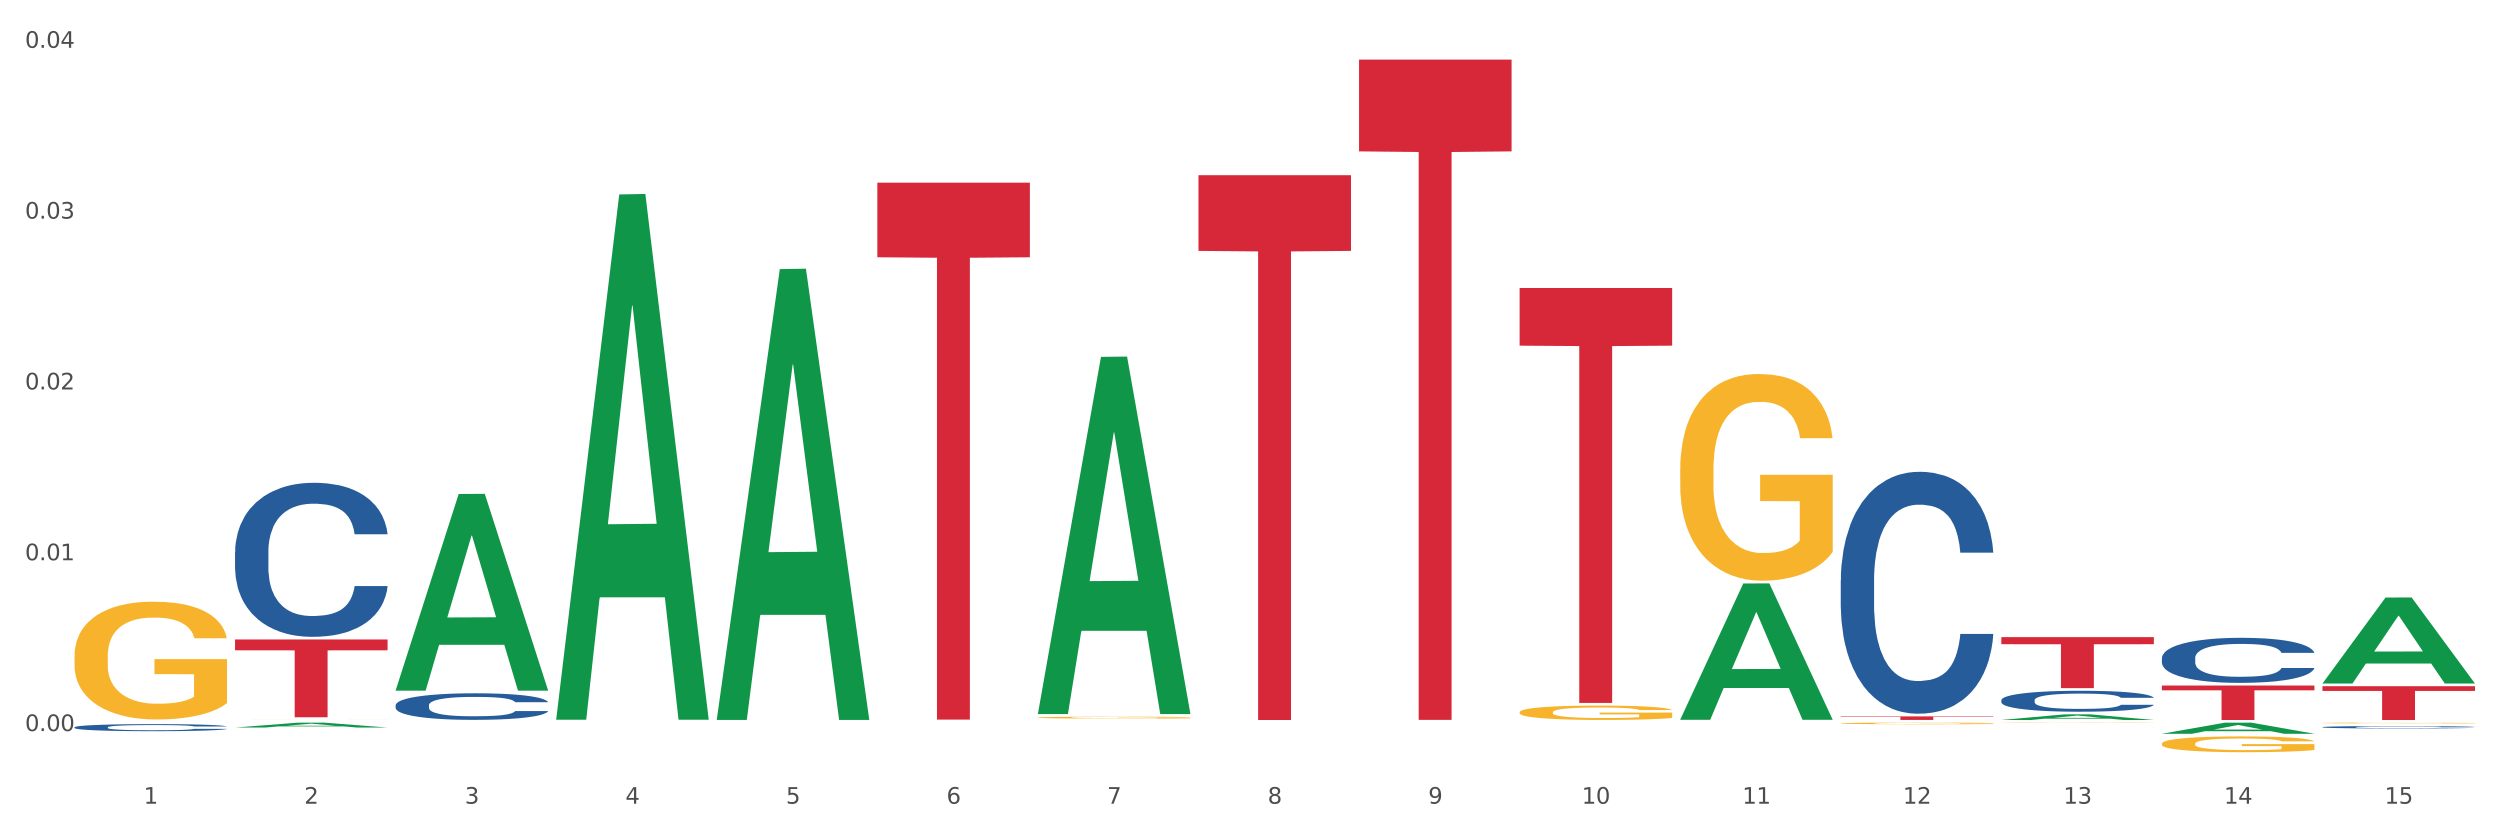<?xml version="1.0" encoding="utf-8" standalone="no"?>
<!DOCTYPE svg PUBLIC "-//W3C//DTD SVG 1.1//EN"
  "http://www.w3.org/Graphics/SVG/1.1/DTD/svg11.dtd">
<svg xmlns:xlink="http://www.w3.org/1999/xlink" width="1080pt" height="360pt" viewBox="0 0 1080 360" xmlns="http://www.w3.org/2000/svg" version="1.1">
 <rect x="0" y="0" width="1080" height="360" fill="#333333" stroke="none"/>
 <defs>
  <style type="text/css">*{stroke-linejoin: round; stroke-linecap: butt}</style>
 </defs>
 <g id="figure_1">
  <g id="patch_1">
   <path d="M 0 360 
L 1080 360 
L 1080 0 
L 0 0 
z
" style="fill: #ffffff; stroke: #ffffff; stroke-linejoin: miter"/>
  </g>
  <g id="axes_1">
   <g id="matplotlib.axis_1">
    <g id="xtick_1">
     <g id="text_1">
      <!-- 1 -->
      <g style="fill: #4d4d4d" transform="translate(62.07 347.204) scale(0.096 -0.096)">
       <defs>
        <path id="DejaVuSans-31" d="M 794 531 
L 1825 531 
L 1825 4091 
L 703 3866 
L 703 4441 
L 1819 4666 
L 2450 4666 
L 2450 531 
L 3481 531 
L 3481 0 
L 794 0 
L 794 531 
z
" transform="scale(0.016)"/>
       </defs>
       <use xlink:href="#DejaVuSans-31"/>
      </g>
     </g>
    </g>
    <g id="xtick_2">
     <g id="text_2">
      <!-- 2 -->
      <g style="fill: #4d4d4d" transform="translate(131.436 347.204) scale(0.096 -0.096)">
       <defs>
        <path id="DejaVuSans-32" d="M 1228 531 
L 3431 531 
L 3431 0 
L 469 0 
L 469 531 
Q 828 903 1448 1529 
Q 2069 2156 2228 2338 
Q 2531 2678 2651 2914 
Q 2772 3150 2772 3378 
Q 2772 3750 2511 3984 
Q 2250 4219 1831 4219 
Q 1534 4219 1204 4116 
Q 875 4013 500 3803 
L 500 4441 
Q 881 4594 1212 4672 
Q 1544 4750 1819 4750 
Q 2544 4750 2975 4387 
Q 3406 4025 3406 3419 
Q 3406 3131 3298 2873 
Q 3191 2616 2906 2266 
Q 2828 2175 2409 1742 
Q 1991 1309 1228 531 
z
" transform="scale(0.016)"/>
       </defs>
       <use xlink:href="#DejaVuSans-32"/>
      </g>
     </g>
    </g>
    <g id="xtick_3">
     <g id="text_3">
      <!-- 3 -->
      <g style="fill: #4d4d4d" transform="translate(200.802 347.204) scale(0.096 -0.096)">
       <defs>
        <path id="DejaVuSans-33" d="M 2597 2516 
Q 3050 2419 3304 2112 
Q 3559 1806 3559 1356 
Q 3559 666 3084 287 
Q 2609 -91 1734 -91 
Q 1441 -91 1130 -33 
Q 819 25 488 141 
L 488 750 
Q 750 597 1062 519 
Q 1375 441 1716 441 
Q 2309 441 2620 675 
Q 2931 909 2931 1356 
Q 2931 1769 2642 2001 
Q 2353 2234 1838 2234 
L 1294 2234 
L 1294 2753 
L 1863 2753 
Q 2328 2753 2575 2939 
Q 2822 3125 2822 3475 
Q 2822 3834 2567 4026 
Q 2313 4219 1838 4219 
Q 1578 4219 1281 4162 
Q 984 4106 628 3988 
L 628 4550 
Q 988 4650 1302 4700 
Q 1616 4750 1894 4750 
Q 2613 4750 3031 4423 
Q 3450 4097 3450 3541 
Q 3450 3153 3228 2886 
Q 3006 2619 2597 2516 
z
" transform="scale(0.016)"/>
       </defs>
       <use xlink:href="#DejaVuSans-33"/>
      </g>
     </g>
    </g>
    <g id="xtick_4">
     <g id="text_4">
      <!-- 4 -->
      <g style="fill: #4d4d4d" transform="translate(270.169 347.204) scale(0.096 -0.096)">
       <defs>
        <path id="DejaVuSans-34" d="M 2419 4116 
L 825 1625 
L 2419 1625 
L 2419 4116 
z
M 2253 4666 
L 3047 4666 
L 3047 1625 
L 3713 1625 
L 3713 1100 
L 3047 1100 
L 3047 0 
L 2419 0 
L 2419 1100 
L 313 1100 
L 313 1709 
L 2253 4666 
z
" transform="scale(0.016)"/>
       </defs>
       <use xlink:href="#DejaVuSans-34"/>
      </g>
     </g>
    </g>
    <g id="xtick_5">
     <g id="text_5">
      <!-- 5 -->
      <g style="fill: #4d4d4d" transform="translate(339.535 347.204) scale(0.096 -0.096)">
       <defs>
        <path id="DejaVuSans-35" d="M 691 4666 
L 3169 4666 
L 3169 4134 
L 1269 4134 
L 1269 2991 
Q 1406 3038 1543 3061 
Q 1681 3084 1819 3084 
Q 2600 3084 3056 2656 
Q 3513 2228 3513 1497 
Q 3513 744 3044 326 
Q 2575 -91 1722 -91 
Q 1428 -91 1123 -41 
Q 819 9 494 109 
L 494 744 
Q 775 591 1075 516 
Q 1375 441 1709 441 
Q 2250 441 2565 725 
Q 2881 1009 2881 1497 
Q 2881 1984 2565 2268 
Q 2250 2553 1709 2553 
Q 1456 2553 1204 2497 
Q 953 2441 691 2322 
L 691 4666 
z
" transform="scale(0.016)"/>
       </defs>
       <use xlink:href="#DejaVuSans-35"/>
      </g>
     </g>
    </g>
    <g id="xtick_6">
     <g id="text_6">
      <!-- 6 -->
      <g style="fill: #4d4d4d" transform="translate(408.901 347.204) scale(0.096 -0.096)">
       <defs>
        <path id="DejaVuSans-36" d="M 2113 2584 
Q 1688 2584 1439 2293 
Q 1191 2003 1191 1497 
Q 1191 994 1439 701 
Q 1688 409 2113 409 
Q 2538 409 2786 701 
Q 3034 994 3034 1497 
Q 3034 2003 2786 2293 
Q 2538 2584 2113 2584 
z
M 3366 4563 
L 3366 3988 
Q 3128 4100 2886 4159 
Q 2644 4219 2406 4219 
Q 1781 4219 1451 3797 
Q 1122 3375 1075 2522 
Q 1259 2794 1537 2939 
Q 1816 3084 2150 3084 
Q 2853 3084 3261 2657 
Q 3669 2231 3669 1497 
Q 3669 778 3244 343 
Q 2819 -91 2113 -91 
Q 1303 -91 875 529 
Q 447 1150 447 2328 
Q 447 3434 972 4092 
Q 1497 4750 2381 4750 
Q 2619 4750 2861 4703 
Q 3103 4656 3366 4563 
z
" transform="scale(0.016)"/>
       </defs>
       <use xlink:href="#DejaVuSans-36"/>
      </g>
     </g>
    </g>
    <g id="xtick_7">
     <g id="text_7">
      <!-- 7 -->
      <g style="fill: #4d4d4d" transform="translate(478.267 347.204) scale(0.096 -0.096)">
       <defs>
        <path id="DejaVuSans-37" d="M 525 4666 
L 3525 4666 
L 3525 4397 
L 1831 0 
L 1172 0 
L 2766 4134 
L 525 4134 
L 525 4666 
z
" transform="scale(0.016)"/>
       </defs>
       <use xlink:href="#DejaVuSans-37"/>
      </g>
     </g>
    </g>
    <g id="xtick_8">
     <g id="text_8">
      <!-- 8 -->
      <g style="fill: #4d4d4d" transform="translate(547.634 347.204) scale(0.096 -0.096)">
       <defs>
        <path id="DejaVuSans-38" d="M 2034 2216 
Q 1584 2216 1326 1975 
Q 1069 1734 1069 1313 
Q 1069 891 1326 650 
Q 1584 409 2034 409 
Q 2484 409 2743 651 
Q 3003 894 3003 1313 
Q 3003 1734 2745 1975 
Q 2488 2216 2034 2216 
z
M 1403 2484 
Q 997 2584 770 2862 
Q 544 3141 544 3541 
Q 544 4100 942 4425 
Q 1341 4750 2034 4750 
Q 2731 4750 3128 4425 
Q 3525 4100 3525 3541 
Q 3525 3141 3298 2862 
Q 3072 2584 2669 2484 
Q 3125 2378 3379 2068 
Q 3634 1759 3634 1313 
Q 3634 634 3220 271 
Q 2806 -91 2034 -91 
Q 1263 -91 848 271 
Q 434 634 434 1313 
Q 434 1759 690 2068 
Q 947 2378 1403 2484 
z
M 1172 3481 
Q 1172 3119 1398 2916 
Q 1625 2713 2034 2713 
Q 2441 2713 2670 2916 
Q 2900 3119 2900 3481 
Q 2900 3844 2670 4047 
Q 2441 4250 2034 4250 
Q 1625 4250 1398 4047 
Q 1172 3844 1172 3481 
z
" transform="scale(0.016)"/>
       </defs>
       <use xlink:href="#DejaVuSans-38"/>
      </g>
     </g>
    </g>
    <g id="xtick_9">
     <g id="text_9">
      <!-- 9 -->
      <g style="fill: #4d4d4d" transform="translate(617 347.204) scale(0.096 -0.096)">
       <defs>
        <path id="DejaVuSans-39" d="M 703 97 
L 703 672 
Q 941 559 1184 500 
Q 1428 441 1663 441 
Q 2288 441 2617 861 
Q 2947 1281 2994 2138 
Q 2813 1869 2534 1725 
Q 2256 1581 1919 1581 
Q 1219 1581 811 2004 
Q 403 2428 403 3163 
Q 403 3881 828 4315 
Q 1253 4750 1959 4750 
Q 2769 4750 3195 4129 
Q 3622 3509 3622 2328 
Q 3622 1225 3098 567 
Q 2575 -91 1691 -91 
Q 1453 -91 1209 -44 
Q 966 3 703 97 
z
M 1959 2075 
Q 2384 2075 2632 2365 
Q 2881 2656 2881 3163 
Q 2881 3666 2632 3958 
Q 2384 4250 1959 4250 
Q 1534 4250 1286 3958 
Q 1038 3666 1038 3163 
Q 1038 2656 1286 2365 
Q 1534 2075 1959 2075 
z
" transform="scale(0.016)"/>
       </defs>
       <use xlink:href="#DejaVuSans-39"/>
      </g>
     </g>
    </g>
    <g id="xtick_10">
     <g id="text_10">
      <!-- 10 -->
      <g style="fill: #4d4d4d" transform="translate(683.312 347.204) scale(0.096 -0.096)">
       <defs>
        <path id="DejaVuSans-30" d="M 2034 4250 
Q 1547 4250 1301 3770 
Q 1056 3291 1056 2328 
Q 1056 1369 1301 889 
Q 1547 409 2034 409 
Q 2525 409 2770 889 
Q 3016 1369 3016 2328 
Q 3016 3291 2770 3770 
Q 2525 4250 2034 4250 
z
M 2034 4750 
Q 2819 4750 3233 4129 
Q 3647 3509 3647 2328 
Q 3647 1150 3233 529 
Q 2819 -91 2034 -91 
Q 1250 -91 836 529 
Q 422 1150 422 2328 
Q 422 3509 836 4129 
Q 1250 4750 2034 4750 
z
" transform="scale(0.016)"/>
       </defs>
       <use xlink:href="#DejaVuSans-31"/>
       <use xlink:href="#DejaVuSans-30" transform="translate(63.623 0)"/>
      </g>
     </g>
    </g>
    <g id="xtick_11">
     <g id="text_11">
      <!-- 11 -->
      <g style="fill: #4d4d4d" transform="translate(752.678 347.204) scale(0.096 -0.096)">
       <use xlink:href="#DejaVuSans-31"/>
       <use xlink:href="#DejaVuSans-31" transform="translate(63.623 0)"/>
      </g>
     </g>
    </g>
    <g id="xtick_12">
     <g id="text_12">
      <!-- 12 -->
      <g style="fill: #4d4d4d" transform="translate(822.044 347.204) scale(0.096 -0.096)">
       <use xlink:href="#DejaVuSans-31"/>
       <use xlink:href="#DejaVuSans-32" transform="translate(63.623 0)"/>
      </g>
     </g>
    </g>
    <g id="xtick_13">
     <g id="text_13">
      <!-- 13 -->
      <g style="fill: #4d4d4d" transform="translate(891.411 347.204) scale(0.096 -0.096)">
       <use xlink:href="#DejaVuSans-31"/>
       <use xlink:href="#DejaVuSans-33" transform="translate(63.623 0)"/>
      </g>
     </g>
    </g>
    <g id="xtick_14">
     <g id="text_14">
      <!-- 14 -->
      <g style="fill: #4d4d4d" transform="translate(960.777 347.204) scale(0.096 -0.096)">
       <use xlink:href="#DejaVuSans-31"/>
       <use xlink:href="#DejaVuSans-34" transform="translate(63.623 0)"/>
      </g>
     </g>
    </g>
    <g id="xtick_15">
     <g id="text_15">
      <!-- 15 -->
      <g style="fill: #4d4d4d" transform="translate(1030.143 347.204) scale(0.096 -0.096)">
       <use xlink:href="#DejaVuSans-31"/>
       <use xlink:href="#DejaVuSans-35" transform="translate(63.623 0)"/>
      </g>
     </g>
    </g>
    <g id="xtick_16"/>
    <g id="xtick_17"/>
    <g id="xtick_18"/>
    <g id="xtick_19"/>
    <g id="xtick_20"/>
    <g id="xtick_21"/>
    <g id="xtick_22"/>
    <g id="xtick_23"/>
    <g id="xtick_24"/>
    <g id="xtick_25"/>
    <g id="xtick_26"/>
    <g id="xtick_27"/>
    <g id="xtick_28"/>
    <g id="xtick_29"/>
   </g>
   <g id="matplotlib.axis_2">
    <g id="ytick_1">
     <g id="text_16">
      <!-- 0.00 -->
      <g style="fill: #4d4d4d" transform="translate(10.8 315.824) scale(0.096 -0.096)">
       <defs>
        <path id="DejaVuSans-2e" d="M 684 794 
L 1344 794 
L 1344 0 
L 684 0 
L 684 794 
z
" transform="scale(0.016)"/>
       </defs>
       <use xlink:href="#DejaVuSans-30"/>
       <use xlink:href="#DejaVuSans-2e" transform="translate(63.623 0)"/>
       <use xlink:href="#DejaVuSans-30" transform="translate(95.41 0)"/>
       <use xlink:href="#DejaVuSans-30" transform="translate(159.033 0)"/>
      </g>
     </g>
    </g>
    <g id="ytick_2">
     <g id="text_17">
      <!-- 0.01 -->
      <g style="fill: #4d4d4d" transform="translate(10.8 242.03) scale(0.096 -0.096)">
       <use xlink:href="#DejaVuSans-30"/>
       <use xlink:href="#DejaVuSans-2e" transform="translate(63.623 0)"/>
       <use xlink:href="#DejaVuSans-30" transform="translate(95.41 0)"/>
       <use xlink:href="#DejaVuSans-31" transform="translate(159.033 0)"/>
      </g>
     </g>
    </g>
    <g id="ytick_3">
     <g id="text_18">
      <!-- 0.02 -->
      <g style="fill: #4d4d4d" transform="translate(10.8 168.237) scale(0.096 -0.096)">
       <use xlink:href="#DejaVuSans-30"/>
       <use xlink:href="#DejaVuSans-2e" transform="translate(63.623 0)"/>
       <use xlink:href="#DejaVuSans-30" transform="translate(95.41 0)"/>
       <use xlink:href="#DejaVuSans-32" transform="translate(159.033 0)"/>
      </g>
     </g>
    </g>
    <g id="ytick_4">
     <g id="text_19">
      <!-- 0.03 -->
      <g style="fill: #4d4d4d" transform="translate(10.8 94.443) scale(0.096 -0.096)">
       <use xlink:href="#DejaVuSans-30"/>
       <use xlink:href="#DejaVuSans-2e" transform="translate(63.623 0)"/>
       <use xlink:href="#DejaVuSans-30" transform="translate(95.41 0)"/>
       <use xlink:href="#DejaVuSans-33" transform="translate(159.033 0)"/>
      </g>
     </g>
    </g>
    <g id="ytick_5">
     <g id="text_20">
      <!-- 0.04 -->
      <g style="fill: #4d4d4d" transform="translate(10.8 20.65) scale(0.096 -0.096)">
       <use xlink:href="#DejaVuSans-30"/>
       <use xlink:href="#DejaVuSans-2e" transform="translate(63.623 0)"/>
       <use xlink:href="#DejaVuSans-30" transform="translate(95.41 0)"/>
       <use xlink:href="#DejaVuSans-34" transform="translate(159.033 0)"/>
      </g>
     </g>
    </g>
    <g id="ytick_6"/>
    <g id="ytick_7"/>
    <g id="ytick_8"/>
    <g id="ytick_9"/>
   </g>
   <g id="PolyCollection_1">
    <path d="M 101.541 314.298 
L 101.609 314.296 
L 128.784 312.179 
L 140.061 312.177 
L 167.439 314.302 
L 154.395 314.302 
L 148.485 313.807 
L 120.427 313.807 
L 120.224 313.815 
L 114.517 314.302 
L 101.541 314.302 
L 101.541 314.298 
L 123.96 313.512 
L 144.952 313.51 
L 134.558 312.63 
L 134.422 312.626 
L 134.286 312.632 
L 123.892 313.51 
L 123.96 313.512 
L 101.541 314.298 
z
" clip-path="url(#pd74564997f)" style="fill: #109648"/>
    <path d="M 864.57 275.245 
L 930.468 275.245 
L 930.468 278.305 
L 904.546 278.326 
L 904.546 297.27 
L 890.335 297.27 
L 890.335 278.326 
L 864.57 278.305 
L 864.57 275.265 
L 864.57 275.245 
z
" clip-path="url(#pd74564997f)" style="fill: #d62839"/>
    <path d="M 795.203 309.476 
L 861.101 309.476 
L 861.101 309.688 
L 835.179 309.69 
L 835.179 311.003 
L 820.969 311.003 
L 820.969 309.69 
L 795.203 309.688 
L 795.203 309.478 
L 795.203 309.476 
z
" clip-path="url(#pd74564997f)" style="fill: #d62839"/>
    <path d="M 587.105 25.759 
L 653.003 25.759 
L 653.003 65.396 
L 627.081 65.664 
L 627.081 310.982 
L 612.871 310.982 
L 612.871 65.664 
L 587.105 65.396 
L 587.105 26.027 
L 587.105 25.759 
z
" clip-path="url(#pd74564997f)" style="fill: #d62839"/>
    <path d="M 517.739 75.681 
L 583.636 75.681 
L 583.636 108.387 
L 557.715 108.608 
L 557.715 311.031 
L 543.504 311.031 
L 543.504 108.608 
L 517.739 108.387 
L 517.739 75.902 
L 517.739 75.681 
z
" clip-path="url(#pd74564997f)" style="fill: #d62839"/>
    <path d="M 379.006 78.902 
L 444.904 78.902 
L 444.904 111.138 
L 418.982 111.355 
L 418.982 310.869 
L 404.772 310.869 
L 404.772 111.355 
L 379.006 111.138 
L 379.006 79.12 
L 379.006 78.902 
z
" clip-path="url(#pd74564997f)" style="fill: #d62839"/>
    <path d="M 101.541 276.26 
L 167.439 276.26 
L 167.439 280.928 
L 141.517 280.96 
L 141.517 309.851 
L 127.307 309.851 
L 127.307 280.96 
L 101.541 280.928 
L 101.541 276.292 
L 101.541 276.26 
z
" clip-path="url(#pd74564997f)" style="fill: #d62839"/>
    <path d="M 1003.302 312.328 
L 1003.38 312.327 
L 1003.38 312.317 
L 1003.535 312.307 
L 1004.314 312.285 
L 1005.481 312.267 
L 1006.336 312.257 
L 1007.192 312.249 
L 1008.204 312.241 
L 1009.448 312.232 
L 1011.705 312.22 
L 1013.105 312.214 
L 1014.817 312.207 
L 1017.929 312.198 
L 1020.185 312.192 
L 1022.519 312.188 
L 1026.331 312.182 
L 1028.821 312.18 
L 1031.466 312.178 
L 1034.656 312.177 
L 1037.068 312.177 
L 1042.358 312.178 
L 1046.871 312.18 
L 1049.049 312.182 
L 1051.85 312.186 
L 1053.328 312.188 
L 1055.74 312.193 
L 1058.23 312.199 
L 1059.942 312.205 
L 1062.509 312.215 
L 1064.454 312.225 
L 1066.244 312.238 
L 1067.177 312.246 
L 1067.877 312.254 
L 1068.5 312.264 
L 1069.122 312.278 
L 1055.118 312.278 
L 1054.573 312.268 
L 1053.717 312.258 
L 1052.473 312.248 
L 1051.383 312.242 
L 1049.516 312.235 
L 1047.805 312.23 
L 1046.015 312.227 
L 1043.837 312.224 
L 1042.125 312.222 
L 1039.713 312.221 
L 1034.967 312.221 
L 1031.777 312.224 
L 1029.599 312.227 
L 1028.199 312.229 
L 1026.954 312.232 
L 1025.553 312.236 
L 1023.919 312.243 
L 1022.752 312.248 
L 1021.585 312.255 
L 1020.652 312.263 
L 1019.796 312.271 
L 1019.096 312.28 
L 1018.551 312.289 
L 1018.084 312.301 
L 1017.695 312.319 
L 1017.695 312.36 
L 1017.851 312.369 
L 1018.24 312.382 
L 1018.707 312.391 
L 1019.485 312.402 
L 1020.185 312.409 
L 1021.508 312.42 
L 1022.986 312.429 
L 1024.153 312.435 
L 1025.32 312.439 
L 1027.343 312.446 
L 1029.599 312.451 
L 1031.544 312.455 
L 1034.189 312.458 
L 1035.979 312.459 
L 1037.535 312.459 
L 1041.347 312.459 
L 1044.07 312.459 
L 1047.104 312.456 
L 1049.438 312.454 
L 1051.383 312.45 
L 1053.562 312.445 
L 1054.962 312.44 
L 1054.962 312.378 
L 1037.846 312.377 
L 1037.846 312.336 
L 1069.2 312.336 
L 1069.2 312.458 
L 1067.877 312.464 
L 1066.399 312.47 
L 1064.843 312.475 
L 1062.509 312.481 
L 1059.708 312.487 
L 1057.219 312.491 
L 1054.573 312.495 
L 1051.461 312.498 
L 1047.416 312.501 
L 1044.926 312.502 
L 1041.814 312.503 
L 1038.157 312.503 
L 1034.967 312.503 
L 1031.855 312.501 
L 1028.588 312.498 
L 1025.398 312.495 
L 1022.986 312.491 
L 1020.574 312.486 
L 1018.007 312.48 
L 1015.984 312.474 
L 1014.428 312.468 
L 1012.716 312.462 
L 1010.849 312.453 
L 1009.448 312.445 
L 1008.204 312.436 
L 1006.881 312.425 
L 1005.947 312.416 
L 1005.014 312.405 
L 1004.469 312.396 
L 1003.847 312.383 
L 1003.38 312.364 
L 1003.302 312.328 
z
" clip-path="url(#pd74564997f)" style="fill: #f7b32b"/>
    <path d="M 933.936 321.284 
L 934.014 321.278 
L 934.014 321.054 
L 934.169 320.861 
L 934.947 320.394 
L 936.114 320.008 
L 936.97 319.803 
L 937.826 319.635 
L 938.837 319.467 
L 940.082 319.292 
L 942.338 319.037 
L 943.739 318.907 
L 945.45 318.77 
L 948.563 318.57 
L 950.819 318.458 
L 953.153 318.365 
L 956.965 318.253 
L 959.455 318.203 
L 962.1 318.166 
L 965.29 318.141 
L 967.702 318.135 
L 972.992 318.153 
L 977.505 318.209 
L 979.683 318.253 
L 982.484 318.328 
L 983.962 318.378 
L 986.374 318.477 
L 988.864 318.608 
L 990.575 318.72 
L 993.143 318.931 
L 995.088 319.143 
L 996.877 319.404 
L 997.811 319.585 
L 998.511 319.753 
L 999.134 319.946 
L 999.756 320.251 
L 985.752 320.251 
L 985.207 320.033 
L 984.351 319.828 
L 983.106 319.628 
L 982.017 319.504 
L 980.15 319.348 
L 978.438 319.249 
L 976.649 319.174 
L 974.47 319.112 
L 972.759 319.081 
L 970.347 319.056 
L 965.601 319.062 
L 962.411 319.112 
L 960.233 319.174 
L 958.832 319.23 
L 957.588 319.292 
L 956.187 319.38 
L 954.553 319.51 
L 953.386 319.628 
L 952.219 319.778 
L 951.286 319.927 
L 950.43 320.101 
L 949.73 320.288 
L 949.185 320.481 
L 948.718 320.718 
L 948.329 321.11 
L 948.329 321.962 
L 948.485 322.155 
L 948.874 322.41 
L 949.341 322.603 
L 950.119 322.834 
L 950.819 322.989 
L 952.141 323.213 
L 953.62 323.4 
L 954.787 323.518 
L 955.954 323.618 
L 957.977 323.755 
L 960.233 323.867 
L 962.178 323.935 
L 964.823 323.997 
L 966.613 324.022 
L 968.169 324.035 
L 971.981 324.035 
L 974.704 324.016 
L 977.738 323.972 
L 980.072 323.916 
L 982.017 323.848 
L 984.196 323.736 
L 985.596 323.63 
L 985.596 322.329 
L 968.48 322.323 
L 968.48 321.458 
L 999.834 321.458 
L 999.834 323.997 
L 998.511 324.128 
L 997.033 324.246 
L 995.477 324.352 
L 993.143 324.483 
L 990.342 324.607 
L 987.852 324.694 
L 985.207 324.769 
L 982.095 324.837 
L 978.049 324.9 
L 975.56 324.925 
L 972.448 324.943 
L 968.791 324.95 
L 965.601 324.937 
L 962.489 324.906 
L 959.221 324.85 
L 956.032 324.769 
L 953.62 324.688 
L 951.208 324.589 
L 948.64 324.458 
L 946.618 324.333 
L 945.061 324.221 
L 943.35 324.078 
L 941.483 323.892 
L 940.082 323.723 
L 938.837 323.549 
L 937.515 323.325 
L 936.581 323.132 
L 935.648 322.89 
L 935.103 322.709 
L 934.48 322.429 
L 934.014 322.037 
L 933.936 321.284 
z
" clip-path="url(#pd74564997f)" style="fill: #f7b32b"/>
    <path d="M 864.57 312.249 
L 864.647 312.248 
L 864.647 312.243 
L 864.803 312.239 
L 865.581 312.228 
L 866.748 312.219 
L 867.604 312.215 
L 868.46 312.211 
L 869.471 312.207 
L 870.716 312.203 
L 872.972 312.197 
L 874.373 312.194 
L 876.084 312.191 
L 879.196 312.187 
L 881.453 312.184 
L 883.787 312.182 
L 887.599 312.179 
L 890.089 312.178 
L 892.734 312.177 
L 895.924 312.177 
L 898.336 312.177 
L 903.626 312.177 
L 908.139 312.178 
L 910.317 312.179 
L 913.118 312.181 
L 914.596 312.182 
L 917.008 312.185 
L 919.498 312.188 
L 921.209 312.19 
L 923.777 312.195 
L 925.722 312.2 
L 927.511 312.206 
L 928.445 312.21 
L 929.145 312.214 
L 929.767 312.218 
L 930.39 312.225 
L 916.385 312.225 
L 915.841 312.22 
L 914.985 312.215 
L 913.74 312.211 
L 912.651 312.208 
L 910.784 312.204 
L 909.072 312.202 
L 907.283 312.2 
L 905.104 312.199 
L 903.393 312.198 
L 900.981 312.198 
L 896.235 312.198 
L 893.045 312.199 
L 890.867 312.2 
L 889.466 312.202 
L 888.221 312.203 
L 886.821 312.205 
L 885.187 312.208 
L 884.02 312.211 
L 882.853 312.214 
L 881.919 312.218 
L 881.064 312.222 
L 880.363 312.226 
L 879.819 312.23 
L 879.352 312.236 
L 878.963 312.245 
L 878.963 312.264 
L 879.119 312.268 
L 879.508 312.274 
L 879.974 312.279 
L 880.752 312.284 
L 881.453 312.287 
L 882.775 312.292 
L 884.253 312.297 
L 885.42 312.299 
L 886.587 312.302 
L 888.61 312.305 
L 890.867 312.307 
L 892.812 312.309 
L 895.457 312.31 
L 897.246 312.311 
L 898.802 312.311 
L 902.615 312.311 
L 905.338 312.311 
L 908.372 312.31 
L 910.706 312.309 
L 912.651 312.307 
L 914.829 312.304 
L 916.23 312.302 
L 916.23 312.272 
L 899.114 312.272 
L 899.114 312.252 
L 930.468 312.252 
L 930.468 312.31 
L 929.145 312.313 
L 927.667 312.316 
L 926.111 312.318 
L 923.777 312.321 
L 920.976 312.324 
L 918.486 312.326 
L 915.841 312.328 
L 912.729 312.329 
L 908.683 312.331 
L 906.193 312.331 
L 903.081 312.332 
L 899.425 312.332 
L 896.235 312.332 
L 893.123 312.331 
L 889.855 312.33 
L 886.665 312.328 
L 884.253 312.326 
L 881.842 312.324 
L 879.274 312.321 
L 877.251 312.318 
L 875.695 312.315 
L 873.984 312.312 
L 872.116 312.308 
L 870.716 312.304 
L 869.471 312.3 
L 868.149 312.295 
L 867.215 312.291 
L 866.281 312.285 
L 865.737 312.281 
L 865.114 312.275 
L 864.647 312.266 
L 864.57 312.249 
z
" clip-path="url(#pd74564997f)" style="fill: #f7b32b"/>
    <path d="M 795.203 312.499 
L 795.281 312.498 
L 795.281 312.476 
L 795.437 312.456 
L 796.215 312.408 
L 797.382 312.369 
L 798.238 312.347 
L 799.094 312.33 
L 800.105 312.313 
L 801.35 312.295 
L 803.606 312.269 
L 805.006 312.256 
L 806.718 312.242 
L 809.83 312.221 
L 812.086 312.21 
L 814.42 312.2 
L 818.233 312.189 
L 820.722 312.184 
L 823.368 312.18 
L 826.557 312.177 
L 828.969 312.177 
L 834.26 312.179 
L 838.772 312.184 
L 840.951 312.189 
L 843.752 312.197 
L 845.23 312.202 
L 847.642 312.212 
L 850.131 312.225 
L 851.843 312.237 
L 854.41 312.258 
L 856.355 312.28 
L 858.145 312.307 
L 859.078 312.325 
L 859.779 312.342 
L 860.401 312.362 
L 861.024 312.393 
L 847.019 312.393 
L 846.475 312.371 
L 845.619 312.35 
L 844.374 312.33 
L 843.285 312.317 
L 841.418 312.301 
L 839.706 312.291 
L 837.916 312.283 
L 835.738 312.277 
L 834.026 312.274 
L 831.615 312.271 
L 826.869 312.272 
L 823.679 312.277 
L 821.5 312.283 
L 820.1 312.289 
L 818.855 312.295 
L 817.455 312.304 
L 815.821 312.318 
L 814.654 312.33 
L 813.487 312.345 
L 812.553 312.36 
L 811.697 312.378 
L 810.997 312.397 
L 810.453 312.417 
L 809.986 312.441 
L 809.597 312.481 
L 809.597 312.569 
L 809.752 312.588 
L 810.141 312.614 
L 810.608 312.634 
L 811.386 312.658 
L 812.086 312.674 
L 813.409 312.697 
L 814.887 312.716 
L 816.054 312.728 
L 817.221 312.738 
L 819.244 312.752 
L 821.5 312.763 
L 823.445 312.77 
L 826.091 312.777 
L 827.88 312.779 
L 829.436 312.781 
L 833.248 312.781 
L 835.971 312.779 
L 839.006 312.774 
L 841.34 312.769 
L 843.285 312.762 
L 845.463 312.75 
L 846.864 312.739 
L 846.864 312.606 
L 829.747 312.605 
L 829.747 312.517 
L 861.101 312.517 
L 861.101 312.777 
L 859.779 312.79 
L 858.3 312.802 
L 856.744 312.813 
L 854.41 312.826 
L 851.61 312.839 
L 849.12 312.848 
L 846.475 312.856 
L 843.363 312.863 
L 839.317 312.869 
L 836.827 312.872 
L 833.715 312.874 
L 830.059 312.874 
L 826.869 312.873 
L 823.757 312.87 
L 820.489 312.864 
L 817.299 312.856 
L 814.887 312.847 
L 812.475 312.837 
L 809.908 312.824 
L 807.885 312.811 
L 806.329 312.8 
L 804.617 312.785 
L 802.75 312.766 
L 801.35 312.749 
L 800.105 312.731 
L 798.782 312.708 
L 797.849 312.688 
L 796.915 312.663 
L 796.37 312.645 
L 795.748 312.616 
L 795.281 312.576 
L 795.203 312.499 
z
" clip-path="url(#pd74564997f)" style="fill: #f7b32b"/>
    <path d="M 933.936 296.141 
L 999.834 296.141 
L 999.834 298.21 
L 973.912 298.224 
L 973.912 311.031 
L 959.702 311.031 
L 959.702 298.224 
L 933.936 298.21 
L 933.936 296.155 
L 933.936 296.141 
z
" clip-path="url(#pd74564997f)" style="fill: #d62839"/>
    <path d="M 725.837 202.832 
L 725.915 202.75 
L 725.915 199.814 
L 726.071 197.286 
L 726.849 191.169 
L 728.016 186.112 
L 728.871 183.421 
L 729.727 181.218 
L 730.739 179.016 
L 731.984 176.733 
L 734.24 173.389 
L 735.64 171.676 
L 737.352 169.882 
L 740.464 167.272 
L 742.72 165.804 
L 745.054 164.58 
L 748.866 163.112 
L 751.356 162.46 
L 754.001 161.97 
L 757.191 161.644 
L 759.603 161.562 
L 764.894 161.807 
L 769.406 162.541 
L 771.585 163.112 
L 774.385 164.091 
L 775.864 164.743 
L 778.275 166.048 
L 780.765 167.761 
L 782.477 169.229 
L 785.044 172.002 
L 786.989 174.775 
L 788.779 178.201 
L 789.712 180.566 
L 790.412 182.768 
L 791.035 185.296 
L 791.657 189.293 
L 777.653 189.293 
L 777.108 186.438 
L 776.253 183.747 
L 775.008 181.137 
L 773.919 179.506 
L 772.051 177.467 
L 770.34 176.162 
L 768.55 175.183 
L 766.372 174.367 
L 764.66 173.96 
L 762.248 173.633 
L 757.502 173.715 
L 754.313 174.367 
L 752.134 175.183 
L 750.734 175.917 
L 749.489 176.733 
L 748.088 177.874 
L 746.455 179.587 
L 745.288 181.137 
L 744.121 183.094 
L 743.187 185.052 
L 742.331 187.335 
L 741.631 189.782 
L 741.086 192.311 
L 740.62 195.41 
L 740.23 200.548 
L 740.23 211.722 
L 740.386 214.25 
L 740.775 217.594 
L 741.242 220.123 
L 742.02 223.14 
L 742.72 225.179 
L 744.043 228.116 
L 745.521 230.562 
L 746.688 232.112 
L 747.855 233.417 
L 749.878 235.211 
L 752.134 236.679 
L 754.079 237.577 
L 756.724 238.392 
L 758.514 238.718 
L 760.07 238.881 
L 763.882 238.881 
L 766.605 238.637 
L 769.639 238.066 
L 771.974 237.332 
L 773.919 236.435 
L 776.097 234.967 
L 777.497 233.58 
L 777.497 216.534 
L 760.381 216.452 
L 760.381 205.116 
L 791.735 205.116 
L 791.735 238.392 
L 790.412 240.105 
L 788.934 241.655 
L 787.378 243.041 
L 785.044 244.754 
L 782.243 246.385 
L 779.754 247.527 
L 777.108 248.506 
L 773.996 249.403 
L 769.951 250.218 
L 767.461 250.545 
L 764.349 250.789 
L 760.692 250.871 
L 757.502 250.708 
L 754.39 250.3 
L 751.123 249.566 
L 747.933 248.506 
L 745.521 247.445 
L 743.109 246.14 
L 740.542 244.428 
L 738.519 242.796 
L 736.963 241.328 
L 735.251 239.452 
L 733.384 237.006 
L 731.984 234.803 
L 730.739 232.52 
L 729.416 229.584 
L 728.482 227.055 
L 727.549 223.874 
L 727.004 221.509 
L 726.382 217.839 
L 725.915 212.701 
L 725.837 202.832 
z
" clip-path="url(#pd74564997f)" style="fill: #f7b32b"/>
    <path d="M 448.372 309.992 
L 448.45 309.991 
L 448.45 309.964 
L 448.606 309.941 
L 449.384 309.885 
L 450.551 309.839 
L 451.407 309.815 
L 452.262 309.795 
L 453.274 309.775 
L 454.519 309.754 
L 456.775 309.723 
L 458.175 309.708 
L 459.887 309.691 
L 462.999 309.667 
L 465.255 309.654 
L 467.589 309.643 
L 471.402 309.629 
L 473.891 309.623 
L 476.536 309.619 
L 479.726 309.616 
L 482.138 309.615 
L 487.429 309.617 
L 491.941 309.624 
L 494.12 309.629 
L 496.92 309.638 
L 498.399 309.644 
L 500.811 309.656 
L 503.3 309.672 
L 505.012 309.685 
L 507.579 309.71 
L 509.524 309.736 
L 511.314 309.767 
L 512.247 309.789 
L 512.948 309.809 
L 513.57 309.832 
L 514.192 309.868 
L 500.188 309.868 
L 499.644 309.842 
L 498.788 309.818 
L 497.543 309.794 
L 496.454 309.779 
L 494.586 309.76 
L 492.875 309.748 
L 491.085 309.74 
L 488.907 309.732 
L 487.195 309.728 
L 484.783 309.725 
L 480.038 309.726 
L 476.848 309.732 
L 474.669 309.74 
L 473.269 309.746 
L 472.024 309.754 
L 470.624 309.764 
L 468.99 309.78 
L 467.823 309.794 
L 466.656 309.812 
L 465.722 309.83 
L 464.866 309.85 
L 464.166 309.873 
L 463.621 309.896 
L 463.155 309.924 
L 462.766 309.971 
L 462.766 310.073 
L 462.921 310.096 
L 463.31 310.127 
L 463.777 310.15 
L 464.555 310.177 
L 465.255 310.196 
L 466.578 310.223 
L 468.056 310.245 
L 469.223 310.259 
L 470.39 310.271 
L 472.413 310.287 
L 474.669 310.301 
L 476.614 310.309 
L 479.26 310.317 
L 481.049 310.319 
L 482.605 310.321 
L 486.417 310.321 
L 489.14 310.319 
L 492.175 310.314 
L 494.509 310.307 
L 496.454 310.299 
L 498.632 310.285 
L 500.033 310.273 
L 500.033 310.117 
L 482.916 310.116 
L 482.916 310.013 
L 514.27 310.013 
L 514.27 310.317 
L 512.948 310.332 
L 511.469 310.346 
L 509.913 310.359 
L 507.579 310.375 
L 504.778 310.389 
L 502.289 310.4 
L 499.644 310.409 
L 496.531 310.417 
L 492.486 310.424 
L 489.996 310.427 
L 486.884 310.43 
L 483.227 310.43 
L 480.038 310.429 
L 476.925 310.425 
L 473.658 310.419 
L 470.468 310.409 
L 468.056 310.399 
L 465.644 310.387 
L 463.077 310.372 
L 461.054 310.357 
L 459.498 310.343 
L 457.786 310.326 
L 455.919 310.304 
L 454.519 310.284 
L 453.274 310.263 
L 451.951 310.236 
L 451.018 310.213 
L 450.084 310.184 
L 449.539 310.162 
L 448.917 310.129 
L 448.45 310.082 
L 448.372 309.992 
z
" clip-path="url(#pd74564997f)" style="fill: #f7b32b"/>
    <path d="M 101.541 311.013 
L 101.619 311.013 
L 101.619 311.012 
L 101.775 311.011 
L 102.553 311.008 
L 103.72 311.006 
L 104.575 311.005 
L 105.431 311.004 
L 106.443 311.004 
L 107.688 311.003 
L 109.944 311.001 
L 111.344 311.001 
L 113.056 311 
L 116.168 310.999 
L 118.424 310.999 
L 120.758 310.998 
L 124.57 310.997 
L 127.06 310.997 
L 129.705 310.997 
L 132.895 310.997 
L 135.307 310.997 
L 140.598 310.997 
L 145.11 310.997 
L 147.289 310.997 
L 150.089 310.998 
L 151.568 310.998 
L 153.979 310.999 
L 156.469 310.999 
L 158.181 311 
L 160.748 311.001 
L 162.693 311.002 
L 164.483 311.003 
L 165.416 311.004 
L 166.117 311.005 
L 166.739 311.006 
L 167.361 311.008 
L 153.357 311.008 
L 152.812 311.006 
L 151.957 311.005 
L 150.712 311.004 
L 149.623 311.004 
L 147.755 311.003 
L 146.044 311.002 
L 144.254 311.002 
L 142.076 311.002 
L 140.364 311.002 
L 137.952 311.002 
L 133.206 311.002 
L 130.017 311.002 
L 127.838 311.002 
L 126.438 311.002 
L 125.193 311.003 
L 123.792 311.003 
L 122.159 311.004 
L 120.992 311.004 
L 119.825 311.005 
L 118.891 311.006 
L 118.035 311.007 
L 117.335 311.008 
L 116.79 311.009 
L 116.324 311.01 
L 115.935 311.012 
L 115.935 311.016 
L 116.09 311.017 
L 116.479 311.018 
L 116.946 311.019 
L 117.724 311.02 
L 118.424 311.021 
L 119.747 311.022 
L 121.225 311.023 
L 122.392 311.024 
L 123.559 311.024 
L 125.582 311.025 
L 127.838 311.026 
L 129.783 311.026 
L 132.428 311.026 
L 134.218 311.026 
L 135.774 311.027 
L 139.586 311.027 
L 142.309 311.026 
L 145.343 311.026 
L 147.678 311.026 
L 149.623 311.026 
L 151.801 311.025 
L 153.201 311.024 
L 153.201 311.018 
L 136.085 311.018 
L 136.085 311.014 
L 167.439 311.014 
L 167.439 311.026 
L 166.117 311.027 
L 164.638 311.028 
L 163.082 311.028 
L 160.748 311.029 
L 157.947 311.029 
L 155.458 311.03 
L 152.812 311.03 
L 149.7 311.031 
L 145.655 311.031 
L 143.165 311.031 
L 140.053 311.031 
L 136.396 311.031 
L 133.206 311.031 
L 130.094 311.031 
L 126.827 311.031 
L 123.637 311.03 
L 121.225 311.03 
L 118.813 311.029 
L 116.246 311.029 
L 114.223 311.028 
L 112.667 311.027 
L 110.955 311.027 
L 109.088 311.026 
L 107.688 311.025 
L 106.443 311.024 
L 105.12 311.023 
L 104.186 311.022 
L 103.253 311.021 
L 102.708 311.02 
L 102.086 311.018 
L 101.619 311.016 
L 101.541 311.013 
z
" clip-path="url(#pd74564997f)" style="fill: #f7b32b"/>
    <path d="M 32.175 283.451 
L 32.253 283.405 
L 32.253 281.731 
L 32.408 280.291 
L 33.186 276.805 
L 34.353 273.924 
L 35.209 272.39 
L 36.065 271.136 
L 37.076 269.881 
L 38.321 268.58 
L 40.578 266.674 
L 41.978 265.698 
L 43.69 264.676 
L 46.802 263.189 
L 49.058 262.352 
L 51.392 261.655 
L 55.204 260.818 
L 57.694 260.447 
L 60.339 260.168 
L 63.529 259.982 
L 65.941 259.935 
L 71.231 260.075 
L 75.744 260.493 
L 77.922 260.818 
L 80.723 261.376 
L 82.201 261.748 
L 84.613 262.492 
L 87.103 263.467 
L 88.815 264.304 
L 91.382 265.884 
L 93.327 267.464 
L 95.116 269.416 
L 96.05 270.764 
L 96.75 272.019 
L 97.373 273.459 
L 97.995 275.736 
L 83.991 275.736 
L 83.446 274.11 
L 82.59 272.576 
L 81.346 271.089 
L 80.256 270.16 
L 78.389 268.998 
L 76.677 268.254 
L 74.888 267.697 
L 72.71 267.232 
L 70.998 266.999 
L 68.586 266.814 
L 63.84 266.86 
L 60.65 267.232 
L 58.472 267.697 
L 57.071 268.115 
L 55.827 268.58 
L 54.426 269.23 
L 52.792 270.206 
L 51.625 271.089 
L 50.458 272.204 
L 49.525 273.32 
L 48.669 274.621 
L 47.969 276.015 
L 47.424 277.456 
L 46.957 279.222 
L 46.568 282.15 
L 46.568 288.517 
L 46.724 289.957 
L 47.113 291.863 
L 47.58 293.303 
L 48.358 295.023 
L 49.058 296.185 
L 50.381 297.858 
L 51.859 299.252 
L 53.026 300.135 
L 54.193 300.879 
L 56.216 301.901 
L 58.472 302.737 
L 60.417 303.249 
L 63.062 303.713 
L 64.852 303.899 
L 66.408 303.992 
L 70.22 303.992 
L 72.943 303.853 
L 75.977 303.527 
L 78.311 303.109 
L 80.256 302.598 
L 82.435 301.762 
L 83.835 300.971 
L 83.835 291.259 
L 66.719 291.212 
L 66.719 284.752 
L 98.073 284.752 
L 98.073 303.713 
L 96.75 304.689 
L 95.272 305.572 
L 93.716 306.362 
L 91.382 307.338 
L 88.581 308.268 
L 86.091 308.918 
L 83.446 309.476 
L 80.334 309.987 
L 76.288 310.452 
L 73.799 310.638 
L 70.687 310.777 
L 67.03 310.824 
L 63.84 310.731 
L 60.728 310.499 
L 57.461 310.08 
L 54.271 309.476 
L 51.859 308.872 
L 49.447 308.128 
L 46.879 307.152 
L 44.857 306.223 
L 43.301 305.386 
L 41.589 304.318 
L 39.722 302.923 
L 38.321 301.669 
L 37.076 300.367 
L 35.754 298.694 
L 34.82 297.254 
L 33.887 295.441 
L 33.342 294.093 
L 32.72 292.002 
L 32.253 289.074 
L 32.175 283.451 
z
" clip-path="url(#pd74564997f)" style="fill: #f7b32b"/>
    <path d="M 32.175 314.192 
L 32.253 314.189 
L 32.253 314.111 
L 32.487 314.005 
L 33.343 313.809 
L 34.434 313.661 
L 36.303 313.488 
L 37.316 313.415 
L 38.64 313.334 
L 41.366 313.203 
L 44.482 313.091 
L 46.663 313.03 
L 48.299 312.991 
L 51.96 312.921 
L 54.063 312.89 
L 56.244 312.865 
L 58.114 312.848 
L 61.229 312.829 
L 63.722 312.82 
L 66.604 312.817 
L 69.019 312.82 
L 72.212 312.831 
L 76.886 312.865 
L 78.677 312.884 
L 81.092 312.918 
L 83.585 312.963 
L 85.61 313.007 
L 87.947 313.072 
L 90.361 313.156 
L 92.698 313.262 
L 94.334 313.36 
L 95.658 313.463 
L 96.827 313.589 
L 97.683 313.726 
L 98.073 313.84 
L 83.818 313.84 
L 83.429 313.737 
L 82.65 313.625 
L 81.871 313.55 
L 81.014 313.488 
L 79.69 313.418 
L 78.522 313.373 
L 76.574 313.32 
L 74.783 313.287 
L 73.303 313.267 
L 71.511 313.251 
L 67.694 313.234 
L 64.968 313.234 
L 63.255 313.239 
L 61.151 313.253 
L 59.36 313.273 
L 57.257 313.306 
L 55.621 313.343 
L 53.985 313.39 
L 53.05 313.424 
L 51.648 313.485 
L 50.714 313.536 
L 49.467 313.622 
L 48.766 313.684 
L 47.52 313.843 
L 46.975 313.96 
L 46.741 314.041 
L 46.585 314.131 
L 46.585 314.567 
L 47.053 314.762 
L 47.442 314.846 
L 48.065 314.941 
L 49.234 315.064 
L 50.947 315.184 
L 52.739 315.271 
L 54.219 315.324 
L 55.621 315.363 
L 57.023 315.394 
L 58.737 315.422 
L 60.139 315.438 
L 62.242 315.455 
L 64.734 315.464 
L 66.682 315.464 
L 70.654 315.45 
L 72.446 315.436 
L 74.16 315.416 
L 76.029 315.385 
L 77.509 315.352 
L 78.366 315.327 
L 79.768 315.274 
L 80.858 315.218 
L 81.793 315.153 
L 82.416 315.097 
L 83.117 315.014 
L 83.663 314.919 
L 83.818 314.868 
L 98.073 314.868 
L 97.761 314.969 
L 97.216 315.067 
L 96.126 315.198 
L 95.269 315.274 
L 93.945 315.366 
L 92.542 315.444 
L 90.595 315.531 
L 88.804 315.595 
L 86.934 315.651 
L 84.909 315.701 
L 81.248 315.771 
L 79.924 315.79 
L 77.12 315.824 
L 74.939 315.844 
L 71.745 315.863 
L 68.473 315.874 
L 65.046 315.877 
L 62.008 315.871 
L 58.659 315.855 
L 56.556 315.838 
L 54.219 315.813 
L 51.493 315.774 
L 48.922 315.726 
L 46.507 315.67 
L 44.248 315.606 
L 42.145 315.533 
L 39.419 315.413 
L 37.394 315.296 
L 35.914 315.187 
L 34.901 315.095 
L 33.889 314.977 
L 33.343 314.896 
L 32.487 314.701 
L 32.175 314.519 
L 32.175 314.192 
z
" clip-path="url(#pd74564997f)" style="fill: #255c99"/>
    <path d="M 101.541 238.464 
L 101.619 238.403 
L 101.619 236.701 
L 101.853 234.391 
L 102.71 230.137 
L 103.8 226.915 
L 105.67 223.147 
L 106.682 221.566 
L 108.006 219.804 
L 110.733 216.947 
L 113.848 214.516 
L 116.029 213.179 
L 117.665 212.328 
L 121.326 210.808 
L 123.429 210.14 
L 125.61 209.593 
L 127.48 209.228 
L 130.595 208.802 
L 133.088 208.62 
L 135.97 208.559 
L 138.385 208.62 
L 141.578 208.863 
L 146.252 209.593 
L 148.044 210.018 
L 150.458 210.747 
L 152.951 211.72 
L 154.976 212.692 
L 157.313 214.09 
L 159.728 215.914 
L 162.064 218.224 
L 163.7 220.351 
L 165.024 222.6 
L 166.193 225.335 
L 167.05 228.313 
L 167.439 230.805 
L 153.185 230.805 
L 152.795 228.556 
L 152.016 226.125 
L 151.237 224.484 
L 150.38 223.147 
L 149.056 221.627 
L 147.888 220.655 
L 145.941 219.5 
L 144.149 218.771 
L 142.669 218.345 
L 140.877 217.98 
L 137.061 217.616 
L 134.334 217.616 
L 132.621 217.737 
L 130.518 218.041 
L 128.726 218.467 
L 126.623 219.196 
L 124.987 219.986 
L 123.351 221.019 
L 122.417 221.749 
L 121.015 223.086 
L 120.08 224.18 
L 118.834 226.064 
L 118.133 227.401 
L 116.886 230.866 
L 116.341 233.419 
L 116.107 235.181 
L 115.952 237.126 
L 115.952 246.608 
L 116.419 250.863 
L 116.808 252.686 
L 117.431 254.753 
L 118.6 257.427 
L 120.314 260.041 
L 122.105 261.925 
L 123.585 263.08 
L 124.987 263.931 
L 126.389 264.599 
L 128.103 265.207 
L 129.505 265.572 
L 131.608 265.937 
L 134.101 266.119 
L 136.048 266.119 
L 140.021 265.815 
L 141.812 265.511 
L 143.526 265.086 
L 145.395 264.417 
L 146.875 263.688 
L 147.732 263.141 
L 149.134 261.986 
L 150.225 260.77 
L 151.159 259.372 
L 151.783 258.157 
L 152.484 256.333 
L 153.029 254.267 
L 153.185 253.173 
L 167.439 253.173 
L 167.128 255.361 
L 166.582 257.488 
L 165.492 260.345 
L 164.635 261.986 
L 163.311 263.992 
L 161.909 265.694 
L 159.961 267.578 
L 158.17 268.976 
L 156.3 270.191 
L 154.275 271.285 
L 150.614 272.805 
L 149.29 273.23 
L 146.486 273.96 
L 144.305 274.385 
L 141.111 274.811 
L 137.84 275.054 
L 134.412 275.115 
L 131.374 274.993 
L 128.025 274.628 
L 125.922 274.264 
L 123.585 273.717 
L 120.859 272.866 
L 118.288 271.832 
L 115.874 270.617 
L 113.615 269.219 
L 111.512 267.639 
L 108.785 265.025 
L 106.76 262.472 
L 105.28 260.102 
L 104.267 258.096 
L 103.255 255.543 
L 102.71 253.78 
L 101.853 249.526 
L 101.541 245.575 
L 101.541 238.464 
z
" clip-path="url(#pd74564997f)" style="fill: #255c99"/>
    <path d="M 170.907 304.658 
L 170.985 304.647 
L 170.985 304.354 
L 171.219 303.956 
L 172.076 303.222 
L 173.166 302.667 
L 175.036 302.017 
L 176.048 301.744 
L 177.373 301.441 
L 180.099 300.948 
L 183.215 300.529 
L 185.396 300.298 
L 187.031 300.152 
L 190.692 299.89 
L 192.796 299.774 
L 194.977 299.68 
L 196.846 299.617 
L 199.962 299.544 
L 202.454 299.512 
L 205.336 299.502 
L 207.751 299.512 
L 210.945 299.554 
L 215.618 299.68 
L 217.41 299.753 
L 219.825 299.879 
L 222.317 300.047 
L 224.342 300.214 
L 226.679 300.455 
L 229.094 300.77 
L 231.431 301.168 
L 233.066 301.535 
L 234.391 301.923 
L 235.559 302.394 
L 236.416 302.908 
L 236.805 303.337 
L 222.551 303.337 
L 222.161 302.95 
L 221.382 302.53 
L 220.604 302.247 
L 219.747 302.017 
L 218.422 301.755 
L 217.254 301.587 
L 215.307 301.388 
L 213.515 301.262 
L 212.035 301.189 
L 210.244 301.126 
L 206.427 301.063 
L 203.701 301.063 
L 201.987 301.084 
L 199.884 301.137 
L 198.092 301.21 
L 195.989 301.336 
L 194.353 301.472 
L 192.718 301.65 
L 191.783 301.776 
L 190.381 302.006 
L 189.446 302.195 
L 188.2 302.52 
L 187.499 302.75 
L 186.252 303.348 
L 185.707 303.788 
L 185.474 304.092 
L 185.318 304.427 
L 185.318 306.062 
L 185.785 306.796 
L 186.175 307.11 
L 186.798 307.466 
L 187.966 307.927 
L 189.68 308.378 
L 191.471 308.703 
L 192.951 308.902 
L 194.353 309.049 
L 195.755 309.164 
L 197.469 309.269 
L 198.871 309.332 
L 200.974 309.395 
L 203.467 309.426 
L 205.414 309.426 
L 209.387 309.374 
L 211.178 309.321 
L 212.892 309.248 
L 214.761 309.133 
L 216.241 309.007 
L 217.098 308.912 
L 218.5 308.713 
L 219.591 308.504 
L 220.526 308.263 
L 221.149 308.053 
L 221.85 307.739 
L 222.395 307.382 
L 222.551 307.194 
L 236.805 307.194 
L 236.494 307.571 
L 235.949 307.938 
L 234.858 308.43 
L 234.001 308.713 
L 232.677 309.059 
L 231.275 309.353 
L 229.328 309.677 
L 227.536 309.918 
L 225.667 310.128 
L 223.641 310.317 
L 219.98 310.579 
L 218.656 310.652 
L 215.852 310.778 
L 213.671 310.851 
L 210.477 310.925 
L 207.206 310.966 
L 203.779 310.977 
L 200.741 310.956 
L 197.391 310.893 
L 195.288 310.83 
L 192.951 310.736 
L 190.225 310.589 
L 187.655 310.411 
L 185.24 310.201 
L 182.981 309.96 
L 180.878 309.688 
L 178.152 309.237 
L 176.126 308.797 
L 174.646 308.388 
L 173.634 308.043 
L 172.621 307.602 
L 172.076 307.299 
L 171.219 306.565 
L 170.907 305.884 
L 170.907 304.658 
z
" clip-path="url(#pd74564997f)" style="fill: #255c99"/>
    <path d="M 795.203 250.774 
L 795.281 250.679 
L 795.281 248.006 
L 795.515 244.379 
L 796.372 237.698 
L 797.462 232.639 
L 799.332 226.721 
L 800.344 224.239 
L 801.669 221.471 
L 804.395 216.985 
L 807.511 213.167 
L 809.692 211.067 
L 811.327 209.731 
L 814.988 207.345 
L 817.092 206.295 
L 819.273 205.436 
L 821.142 204.863 
L 824.258 204.195 
L 826.75 203.909 
L 829.632 203.813 
L 832.047 203.909 
L 835.241 204.291 
L 839.914 205.436 
L 841.706 206.104 
L 844.121 207.249 
L 846.613 208.777 
L 848.638 210.304 
L 850.975 212.499 
L 853.39 215.363 
L 855.727 218.99 
L 857.362 222.33 
L 858.687 225.862 
L 859.855 230.157 
L 860.712 234.834 
L 861.101 238.748 
L 846.847 238.748 
L 846.457 235.216 
L 845.678 231.398 
L 844.899 228.821 
L 844.043 226.721 
L 842.718 224.335 
L 841.55 222.808 
L 839.603 220.994 
L 837.811 219.849 
L 836.331 219.181 
L 834.54 218.608 
L 830.723 218.035 
L 827.997 218.035 
L 826.283 218.226 
L 824.18 218.703 
L 822.388 219.372 
L 820.285 220.517 
L 818.649 221.758 
L 817.014 223.38 
L 816.079 224.526 
L 814.677 226.626 
L 813.742 228.344 
L 812.496 231.303 
L 811.795 233.403 
L 810.548 238.843 
L 810.003 242.852 
L 809.77 245.62 
L 809.614 248.675 
L 809.614 263.565 
L 810.081 270.246 
L 810.471 273.11 
L 811.094 276.355 
L 812.262 280.555 
L 813.976 284.659 
L 815.767 287.618 
L 817.247 289.431 
L 818.649 290.768 
L 820.051 291.818 
L 821.765 292.772 
L 823.167 293.345 
L 825.27 293.918 
L 827.763 294.204 
L 829.71 294.204 
L 833.683 293.727 
L 835.474 293.249 
L 837.188 292.581 
L 839.057 291.531 
L 840.537 290.386 
L 841.394 289.527 
L 842.796 287.713 
L 843.887 285.804 
L 844.822 283.609 
L 845.445 281.7 
L 846.146 278.837 
L 846.691 275.591 
L 846.847 273.873 
L 861.101 273.873 
L 860.79 277.309 
L 860.245 280.65 
L 859.154 285.136 
L 858.297 287.713 
L 856.973 290.863 
L 855.571 293.536 
L 853.624 296.495 
L 851.832 298.69 
L 849.963 300.599 
L 847.937 302.317 
L 844.276 304.703 
L 842.952 305.372 
L 840.148 306.517 
L 837.967 307.185 
L 834.773 307.853 
L 831.502 308.235 
L 828.074 308.33 
L 825.037 308.14 
L 821.687 307.567 
L 819.584 306.994 
L 817.247 306.135 
L 814.521 304.799 
L 811.951 303.176 
L 809.536 301.267 
L 807.277 299.072 
L 805.174 296.59 
L 802.448 292.486 
L 800.422 288.477 
L 798.942 284.754 
L 797.93 281.605 
L 796.917 277.596 
L 796.372 274.828 
L 795.515 268.146 
L 795.203 261.942 
L 795.203 250.774 
z
" clip-path="url(#pd74564997f)" style="fill: #255c99"/>
    <path d="M 864.57 302.479 
L 864.648 302.471 
L 864.648 302.24 
L 864.881 301.926 
L 865.738 301.348 
L 866.829 300.91 
L 868.698 300.398 
L 869.711 300.183 
L 871.035 299.944 
L 873.761 299.555 
L 876.877 299.225 
L 879.058 299.043 
L 880.694 298.928 
L 884.355 298.721 
L 886.458 298.63 
L 888.639 298.556 
L 890.508 298.507 
L 893.624 298.449 
L 896.117 298.424 
L 898.999 298.416 
L 901.413 298.424 
L 904.607 298.457 
L 909.281 298.556 
L 911.072 298.614 
L 913.487 298.713 
L 915.979 298.845 
L 918.005 298.977 
L 920.341 299.167 
L 922.756 299.415 
L 925.093 299.729 
L 926.729 300.018 
L 928.053 300.324 
L 929.221 300.695 
L 930.078 301.1 
L 930.468 301.439 
L 916.213 301.439 
L 915.824 301.133 
L 915.045 300.803 
L 914.266 300.58 
L 913.409 300.398 
L 912.085 300.191 
L 910.916 300.059 
L 908.969 299.902 
L 907.177 299.803 
L 905.697 299.745 
L 903.906 299.696 
L 900.089 299.646 
L 897.363 299.646 
L 895.649 299.663 
L 893.546 299.704 
L 891.754 299.762 
L 889.651 299.861 
L 888.016 299.968 
L 886.38 300.109 
L 885.445 300.208 
L 884.043 300.39 
L 883.108 300.538 
L 881.862 300.794 
L 881.161 300.976 
L 879.915 301.447 
L 879.369 301.794 
L 879.136 302.033 
L 878.98 302.297 
L 878.98 303.586 
L 879.447 304.164 
L 879.837 304.412 
L 880.46 304.693 
L 881.628 305.056 
L 883.342 305.411 
L 885.134 305.667 
L 886.614 305.824 
L 888.016 305.94 
L 889.418 306.03 
L 891.131 306.113 
L 892.533 306.163 
L 894.637 306.212 
L 897.129 306.237 
L 899.076 306.237 
L 903.049 306.196 
L 904.841 306.154 
L 906.554 306.097 
L 908.424 306.006 
L 909.904 305.907 
L 910.76 305.832 
L 912.163 305.675 
L 913.253 305.51 
L 914.188 305.32 
L 914.811 305.155 
L 915.512 304.907 
L 916.057 304.626 
L 916.213 304.478 
L 930.468 304.478 
L 930.156 304.775 
L 929.611 305.064 
L 928.52 305.452 
L 927.663 305.675 
L 926.339 305.948 
L 924.937 306.179 
L 922.99 306.435 
L 921.198 306.625 
L 919.329 306.79 
L 917.304 306.939 
L 913.643 307.145 
L 912.318 307.203 
L 909.514 307.302 
L 907.333 307.36 
L 904.14 307.418 
L 900.868 307.451 
L 897.441 307.459 
L 894.403 307.443 
L 891.053 307.393 
L 888.95 307.344 
L 886.614 307.269 
L 883.887 307.154 
L 881.317 307.013 
L 878.902 306.848 
L 876.643 306.658 
L 874.54 306.443 
L 871.814 306.088 
L 869.789 305.741 
L 868.309 305.419 
L 867.296 305.147 
L 866.283 304.8 
L 865.738 304.56 
L 864.881 303.982 
L 864.57 303.445 
L 864.57 302.479 
z
" clip-path="url(#pd74564997f)" style="fill: #255c99"/>
    <path d="M 933.936 284.278 
L 934.014 284.26 
L 934.014 283.763 
L 934.247 283.087 
L 935.104 281.843 
L 936.195 280.901 
L 938.064 279.799 
L 939.077 279.337 
L 940.401 278.821 
L 943.127 277.986 
L 946.243 277.275 
L 948.424 276.884 
L 950.06 276.635 
L 953.721 276.191 
L 955.824 275.995 
L 958.005 275.835 
L 959.874 275.729 
L 962.99 275.604 
L 965.483 275.551 
L 968.365 275.533 
L 970.779 275.551 
L 973.973 275.622 
L 978.647 275.835 
L 980.438 275.96 
L 982.853 276.173 
L 985.346 276.457 
L 987.371 276.742 
L 989.708 277.151 
L 992.122 277.684 
L 994.459 278.359 
L 996.095 278.981 
L 997.419 279.639 
L 998.587 280.439 
L 999.444 281.31 
L 999.834 282.038 
L 985.579 282.038 
L 985.19 281.381 
L 984.411 280.67 
L 983.632 280.19 
L 982.775 279.799 
L 981.451 279.355 
L 980.283 279.07 
L 978.335 278.732 
L 976.544 278.519 
L 975.064 278.395 
L 973.272 278.288 
L 969.455 278.182 
L 966.729 278.182 
L 965.015 278.217 
L 962.912 278.306 
L 961.121 278.43 
L 959.018 278.644 
L 957.382 278.875 
L 955.746 279.177 
L 954.811 279.39 
L 953.409 279.781 
L 952.475 280.101 
L 951.228 280.652 
L 950.527 281.043 
L 949.281 282.056 
L 948.736 282.803 
L 948.502 283.318 
L 948.346 283.887 
L 948.346 286.66 
L 948.814 287.904 
L 949.203 288.437 
L 949.826 289.041 
L 950.995 289.823 
L 952.708 290.588 
L 954.5 291.139 
L 955.98 291.476 
L 957.382 291.725 
L 958.784 291.921 
L 960.498 292.098 
L 961.9 292.205 
L 964.003 292.312 
L 966.495 292.365 
L 968.443 292.365 
L 972.415 292.276 
L 974.207 292.187 
L 975.92 292.063 
L 977.79 291.867 
L 979.27 291.654 
L 980.127 291.494 
L 981.529 291.156 
L 982.619 290.801 
L 983.554 290.392 
L 984.177 290.037 
L 984.878 289.503 
L 985.423 288.899 
L 985.579 288.579 
L 999.834 288.579 
L 999.522 289.219 
L 998.977 289.841 
L 997.886 290.677 
L 997.03 291.156 
L 995.705 291.743 
L 994.303 292.241 
L 992.356 292.792 
L 990.564 293.2 
L 988.695 293.556 
L 986.67 293.876 
L 983.009 294.32 
L 981.685 294.445 
L 978.88 294.658 
L 976.699 294.782 
L 973.506 294.907 
L 970.234 294.978 
L 966.807 294.996 
L 963.769 294.96 
L 960.42 294.853 
L 958.317 294.747 
L 955.98 294.587 
L 953.253 294.338 
L 950.683 294.036 
L 948.268 293.68 
L 946.009 293.272 
L 943.906 292.809 
L 941.18 292.045 
L 939.155 291.299 
L 937.675 290.605 
L 936.662 290.019 
L 935.65 289.272 
L 935.104 288.757 
L 934.247 287.513 
L 933.936 286.357 
L 933.936 284.278 
z
" clip-path="url(#pd74564997f)" style="fill: #255c99"/>
    <path d="M 1003.302 314.12 
L 1003.38 314.119 
L 1003.38 314.092 
L 1003.614 314.056 
L 1004.47 313.989 
L 1005.561 313.938 
L 1007.43 313.879 
L 1008.443 313.854 
L 1009.767 313.826 
L 1012.494 313.781 
L 1015.609 313.743 
L 1017.79 313.722 
L 1019.426 313.708 
L 1023.087 313.684 
L 1025.19 313.674 
L 1027.371 313.665 
L 1029.241 313.659 
L 1032.356 313.653 
L 1034.849 313.65 
L 1037.731 313.649 
L 1040.146 313.65 
L 1043.339 313.654 
L 1048.013 313.665 
L 1049.805 313.672 
L 1052.219 313.683 
L 1054.712 313.699 
L 1056.737 313.714 
L 1059.074 313.736 
L 1061.489 313.765 
L 1063.825 313.801 
L 1065.461 313.835 
L 1066.785 313.87 
L 1067.954 313.913 
L 1068.811 313.96 
L 1069.2 313.999 
L 1054.945 313.999 
L 1054.556 313.964 
L 1053.777 313.926 
L 1052.998 313.9 
L 1052.141 313.879 
L 1050.817 313.855 
L 1049.649 313.839 
L 1047.701 313.821 
L 1045.91 313.81 
L 1044.43 313.803 
L 1042.638 313.797 
L 1038.822 313.792 
L 1036.095 313.792 
L 1034.382 313.793 
L 1032.278 313.798 
L 1030.487 313.805 
L 1028.384 313.816 
L 1026.748 313.829 
L 1025.112 313.845 
L 1024.178 313.857 
L 1022.775 313.878 
L 1021.841 313.895 
L 1020.594 313.925 
L 1019.893 313.946 
L 1018.647 314 
L 1018.102 314.04 
L 1017.868 314.068 
L 1017.712 314.099 
L 1017.712 314.248 
L 1018.18 314.315 
L 1018.569 314.344 
L 1019.192 314.376 
L 1020.361 314.418 
L 1022.074 314.46 
L 1023.866 314.489 
L 1025.346 314.507 
L 1026.748 314.521 
L 1028.15 314.531 
L 1029.864 314.541 
L 1031.266 314.547 
L 1033.369 314.552 
L 1035.862 314.555 
L 1037.809 314.555 
L 1041.781 314.55 
L 1043.573 314.546 
L 1045.287 314.539 
L 1047.156 314.528 
L 1048.636 314.517 
L 1049.493 314.508 
L 1050.895 314.49 
L 1051.986 314.471 
L 1052.92 314.449 
L 1053.543 314.43 
L 1054.244 314.401 
L 1054.79 314.369 
L 1054.945 314.351 
L 1069.2 314.351 
L 1068.888 314.386 
L 1068.343 314.419 
L 1067.253 314.464 
L 1066.396 314.49 
L 1065.072 314.522 
L 1063.67 314.549 
L 1061.722 314.578 
L 1059.931 314.6 
L 1058.061 314.619 
L 1056.036 314.637 
L 1052.375 314.661 
L 1051.051 314.667 
L 1048.247 314.679 
L 1046.066 314.685 
L 1042.872 314.692 
L 1039.6 314.696 
L 1036.173 314.697 
L 1033.135 314.695 
L 1029.786 314.689 
L 1027.683 314.684 
L 1025.346 314.675 
L 1022.62 314.662 
L 1020.049 314.645 
L 1017.634 314.626 
L 1015.376 314.604 
L 1013.272 314.579 
L 1010.546 314.538 
L 1008.521 314.498 
L 1007.041 314.461 
L 1006.028 314.429 
L 1005.016 314.389 
L 1004.47 314.361 
L 1003.614 314.294 
L 1003.302 314.232 
L 1003.302 314.12 
z
" clip-path="url(#pd74564997f)" style="fill: #255c99"/>
    <path d="M 656.471 307.682 
L 656.549 307.676 
L 656.549 307.472 
L 656.704 307.297 
L 657.482 306.872 
L 658.649 306.52 
L 659.505 306.333 
L 660.361 306.18 
L 661.372 306.027 
L 662.617 305.869 
L 664.874 305.636 
L 666.274 305.517 
L 667.986 305.392 
L 671.098 305.211 
L 673.354 305.109 
L 675.688 305.024 
L 679.5 304.922 
L 681.99 304.877 
L 684.635 304.843 
L 687.825 304.82 
L 690.237 304.814 
L 695.527 304.831 
L 700.04 304.882 
L 702.218 304.922 
L 705.019 304.99 
L 706.497 305.035 
L 708.909 305.126 
L 711.399 305.245 
L 713.111 305.347 
L 715.678 305.54 
L 717.623 305.733 
L 719.412 305.971 
L 720.346 306.135 
L 721.046 306.288 
L 721.669 306.464 
L 722.291 306.741 
L 708.287 306.741 
L 707.742 306.543 
L 706.886 306.356 
L 705.642 306.175 
L 704.552 306.061 
L 702.685 305.92 
L 700.973 305.829 
L 699.184 305.761 
L 697.006 305.704 
L 695.294 305.676 
L 692.882 305.653 
L 688.136 305.659 
L 684.946 305.704 
L 682.768 305.761 
L 681.367 305.812 
L 680.123 305.869 
L 678.722 305.948 
L 677.088 306.067 
L 675.921 306.175 
L 674.754 306.311 
L 673.821 306.447 
L 672.965 306.605 
L 672.265 306.775 
L 671.72 306.951 
L 671.253 307.166 
L 670.864 307.523 
L 670.864 308.3 
L 671.02 308.476 
L 671.409 308.708 
L 671.876 308.884 
L 672.654 309.093 
L 673.354 309.235 
L 674.677 309.439 
L 676.155 309.609 
L 677.322 309.717 
L 678.489 309.807 
L 680.512 309.932 
L 682.768 310.034 
L 684.713 310.096 
L 687.358 310.153 
L 689.148 310.176 
L 690.704 310.187 
L 694.516 310.187 
L 697.239 310.17 
L 700.273 310.13 
L 702.607 310.079 
L 704.552 310.017 
L 706.731 309.915 
L 708.131 309.819 
L 708.131 308.634 
L 691.015 308.629 
L 691.015 307.841 
L 722.369 307.841 
L 722.369 310.153 
L 721.046 310.272 
L 719.568 310.38 
L 718.012 310.476 
L 715.678 310.595 
L 712.877 310.709 
L 710.387 310.788 
L 707.742 310.856 
L 704.63 310.918 
L 700.584 310.975 
L 698.095 310.998 
L 694.983 311.015 
L 691.326 311.02 
L 688.136 311.009 
L 685.024 310.981 
L 681.756 310.93 
L 678.567 310.856 
L 676.155 310.782 
L 673.743 310.692 
L 671.175 310.573 
L 669.153 310.459 
L 667.597 310.357 
L 665.885 310.227 
L 664.018 310.057 
L 662.617 309.904 
L 661.372 309.745 
L 660.05 309.541 
L 659.116 309.365 
L 658.183 309.144 
L 657.638 308.98 
L 657.016 308.725 
L 656.549 308.368 
L 656.471 307.682 
z
" clip-path="url(#pd74564997f)" style="fill: #f7b32b"/>
    <path d="M 1003.302 296.447 
L 1069.2 296.447 
L 1069.2 298.474 
L 1043.278 298.487 
L 1043.278 311.031 
L 1029.068 311.031 
L 1029.068 298.487 
L 1003.302 298.474 
L 1003.302 296.46 
L 1003.302 296.447 
z
" clip-path="url(#pd74564997f)" style="fill: #d62839"/>
    <path d="M 656.471 124.421 
L 722.369 124.421 
L 722.369 149.33 
L 696.447 149.499 
L 696.447 303.669 
L 682.237 303.669 
L 682.237 149.499 
L 656.471 149.33 
L 656.471 124.589 
L 656.471 124.421 
z
" clip-path="url(#pd74564997f)" style="fill: #d62839"/>
    <path d="M 448.372 308.179 
L 448.44 308.034 
L 475.615 154.173 
L 486.892 154.028 
L 514.27 308.47 
L 501.227 308.47 
L 495.316 272.506 
L 467.259 272.506 
L 467.055 273.086 
L 461.348 308.47 
L 448.372 308.47 
L 448.372 308.179 
L 470.791 251.043 
L 491.783 250.898 
L 481.389 186.946 
L 481.253 186.656 
L 481.117 187.091 
L 470.723 250.898 
L 470.791 251.043 
L 448.372 308.179 
z
" clip-path="url(#pd74564997f)" style="fill: #109648"/>
    <path d="M 170.907 298.196 
L 170.975 298.117 
L 198.15 213.41 
L 209.427 213.33 
L 236.805 298.356 
L 223.762 298.356 
L 217.851 278.557 
L 189.794 278.557 
L 189.59 278.876 
L 183.883 298.356 
L 170.907 298.356 
L 170.907 298.196 
L 193.326 266.741 
L 214.319 266.661 
L 203.924 231.453 
L 203.788 231.293 
L 203.653 231.533 
L 193.258 266.661 
L 193.326 266.741 
L 170.907 298.196 
z
" clip-path="url(#pd74564997f)" style="fill: #109648"/>
    <path d="M 725.837 310.842 
L 725.905 310.787 
L 753.08 252.072 
L 764.357 252.017 
L 791.735 310.953 
L 778.691 310.953 
L 772.781 297.229 
L 744.723 297.229 
L 744.52 297.45 
L 738.813 310.953 
L 725.837 310.953 
L 725.837 310.842 
L 748.256 289.039 
L 769.248 288.983 
L 758.854 264.579 
L 758.718 264.468 
L 758.582 264.634 
L 748.188 288.983 
L 748.256 289.039 
L 725.837 310.842 
z
" clip-path="url(#pd74564997f)" style="fill: #109648"/>
    <path d="M 864.57 311.027 
L 864.638 311.024 
L 891.812 308.607 
L 903.089 308.605 
L 930.468 311.031 
L 917.424 311.031 
L 911.513 310.466 
L 883.456 310.466 
L 883.252 310.475 
L 877.545 311.031 
L 864.57 311.031 
L 864.57 311.027 
L 886.989 310.129 
L 907.981 310.127 
L 897.587 309.122 
L 897.451 309.118 
L 897.315 309.124 
L 886.921 310.127 
L 886.989 310.129 
L 864.57 311.027 
z
" clip-path="url(#pd74564997f)" style="fill: #109648"/>
    <path d="M 933.936 316.98 
L 934.004 316.976 
L 961.178 312.181 
L 972.456 312.177 
L 999.834 316.989 
L 986.79 316.989 
L 980.88 315.869 
L 952.822 315.869 
L 952.618 315.887 
L 946.912 316.989 
L 933.936 316.989 
L 933.936 316.98 
L 956.355 315.2 
L 977.347 315.195 
L 966.953 313.203 
L 966.817 313.193 
L 966.681 313.207 
L 956.287 315.195 
L 956.355 315.2 
L 933.936 316.98 
z
" clip-path="url(#pd74564997f)" style="fill: #109648"/>
    <path d="M 1003.302 295.231 
L 1003.37 295.196 
L 1030.544 258.135 
L 1041.822 258.1 
L 1069.2 295.301 
L 1056.156 295.301 
L 1050.246 286.638 
L 1022.188 286.638 
L 1021.984 286.778 
L 1016.278 295.301 
L 1003.302 295.301 
L 1003.302 295.231 
L 1025.721 281.469 
L 1046.713 281.434 
L 1036.319 266.029 
L 1036.183 265.959 
L 1036.047 266.064 
L 1025.653 281.434 
L 1025.721 281.469 
L 1003.302 295.231 
z
" clip-path="url(#pd74564997f)" style="fill: #109648"/>
    <path d="M 309.64 310.656 
L 309.708 310.472 
L 336.882 116.255 
L 348.16 116.072 
L 375.538 311.022 
L 362.494 311.022 
L 356.584 265.625 
L 328.526 265.625 
L 328.322 266.357 
L 322.616 311.022 
L 309.64 311.022 
L 309.64 310.656 
L 332.059 238.533 
L 353.051 238.35 
L 342.657 157.624 
L 342.521 157.258 
L 342.385 157.807 
L 331.991 238.35 
L 332.059 238.533 
L 309.64 310.656 
z
" clip-path="url(#pd74564997f)" style="fill: #109648"/>
    <path d="M 240.274 310.512 
L 240.342 310.299 
L 267.516 83.998 
L 278.793 83.785 
L 306.172 310.939 
L 293.128 310.939 
L 287.217 258.043 
L 259.16 258.043 
L 258.956 258.896 
L 253.249 310.939 
L 240.274 310.939 
L 240.274 310.512 
L 262.693 226.476 
L 283.685 226.263 
L 273.291 132.202 
L 273.155 131.775 
L 273.019 132.415 
L 262.625 226.263 
L 262.693 226.476 
L 240.274 310.512 
z
" clip-path="url(#pd74564997f)" style="fill: #109648"/>
   </g>
  </g>
 </g>
 <defs>
  <clipPath id="pd74564997f">
   <rect x="32.175" y="10.8" width="1037.025" height="329.109"/>
  </clipPath>
 </defs>
</svg>
